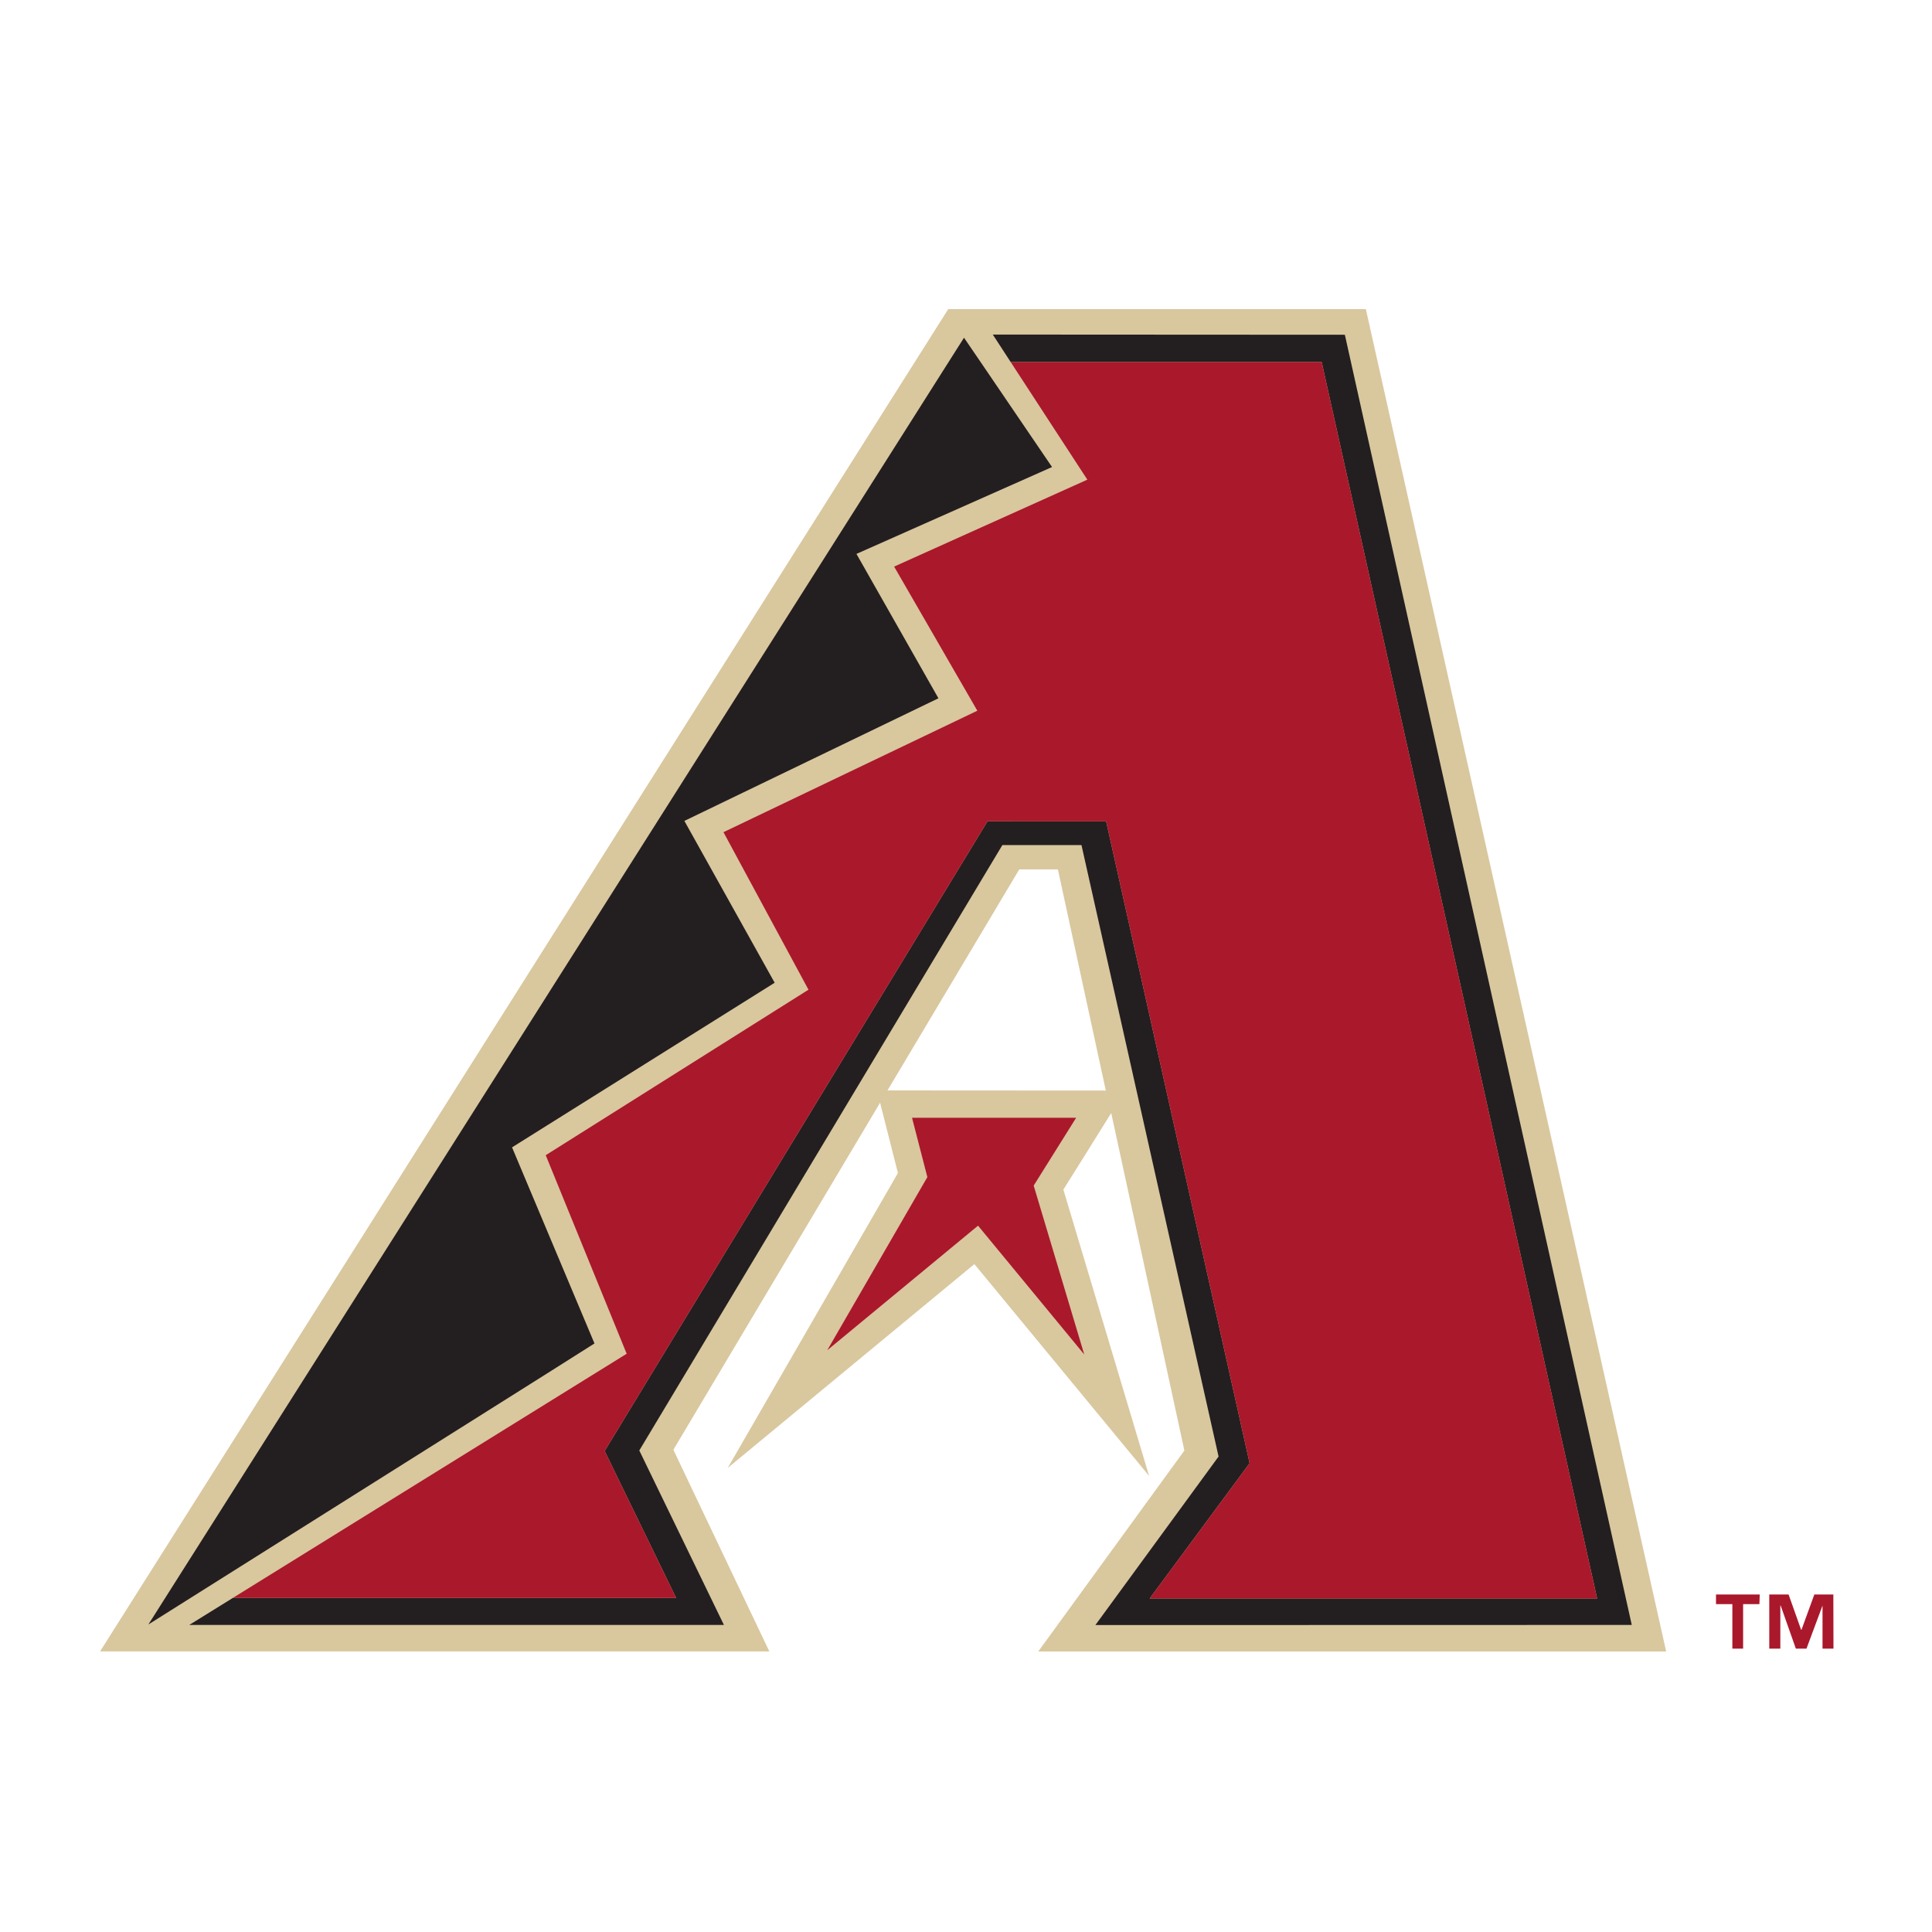 <svg xmlns="http://www.w3.org/2000/svg" viewBox="0 0 300 300"><defs><style>.cls-1{fill:none;}.cls-2{fill:#aa182c;}.cls-3{fill:#d9c79e;}.cls-4{fill:#231f20;}</style></defs><title>arizona-diamondbacks</title><g id="Layer_2" data-name="Layer 2"><g id="Layer_2-2" data-name="Layer 2"><rect class="cls-1" width="300" height="300"/><rect class="cls-1" width="300" height="300"/><path class="cls-2" d="M273.2,249.09h-2.53V256H269v-6.91h-2.54v-1.5h6.79ZM284.7,256H283v-6.69h0L280.51,256h-1.65l-2.36-6.69h-.05V256h-1.72v-8.41h3l1.95,5.49h.05l2-5.49h2.95Z"/><path class="cls-3" d="M104.56,225.12l32.1-53.89c.84,3.32,2.52,9.9,2.77,10.92L113,227.94l38.3-31.65,27.13,32.89s-12.47-41.63-13.31-44.46c.64-1,4.8-7.67,7.43-11.89l11.36,52.41-22.69,31.2h97.5L212.09,48l-64.85,0L15.54,256.43H119.46Zm33.25-55.8L158.27,135h6l7.44,34.34Z"/><polygon class="cls-4" points="156.94 56.22 205.23 56.22 248 248.21 178.52 248.21 194.04 227.21 171.76 127.54 153.34 127.53 93.89 225.31 104.99 248.13 36.15 248.13 29.39 252.32 112.41 252.32 99.27 225.23 155.65 131.22 167.93 131.22 189.22 226.17 170.09 252.34 253.38 252.32 208.83 51.98 154.16 51.95 156.94 56.22"/><polygon class="cls-4" points="85.12 213.16 92.31 208.61 79.51 178.16 120.29 152.6 106.27 127.47 145.72 108.43 132.99 86.01 163.36 72.52 152.27 56.22 152.27 56.22 149.69 52.44 23.04 252.25 85.12 213.16"/><path class="cls-2" d="M144,182.78l-15.54,26.88s20.5-16.95,23.41-19.34l16.49,20-7.85-26.22,6.59-10.53H141.62Z"/><polygon class="cls-2" points="93.89 225.31 153.34 127.53 171.76 127.54 194.04 227.21 178.52 248.21 248 248.21 205.23 56.22 156.94 56.22 168.84 74.48 138.84 87.98 151.76 110.36 112.34 129.22 125.54 153.68 84.74 179.38 97.31 210.21 36.15 248.13 104.99 248.13 93.89 225.31"/></g></g></svg>
